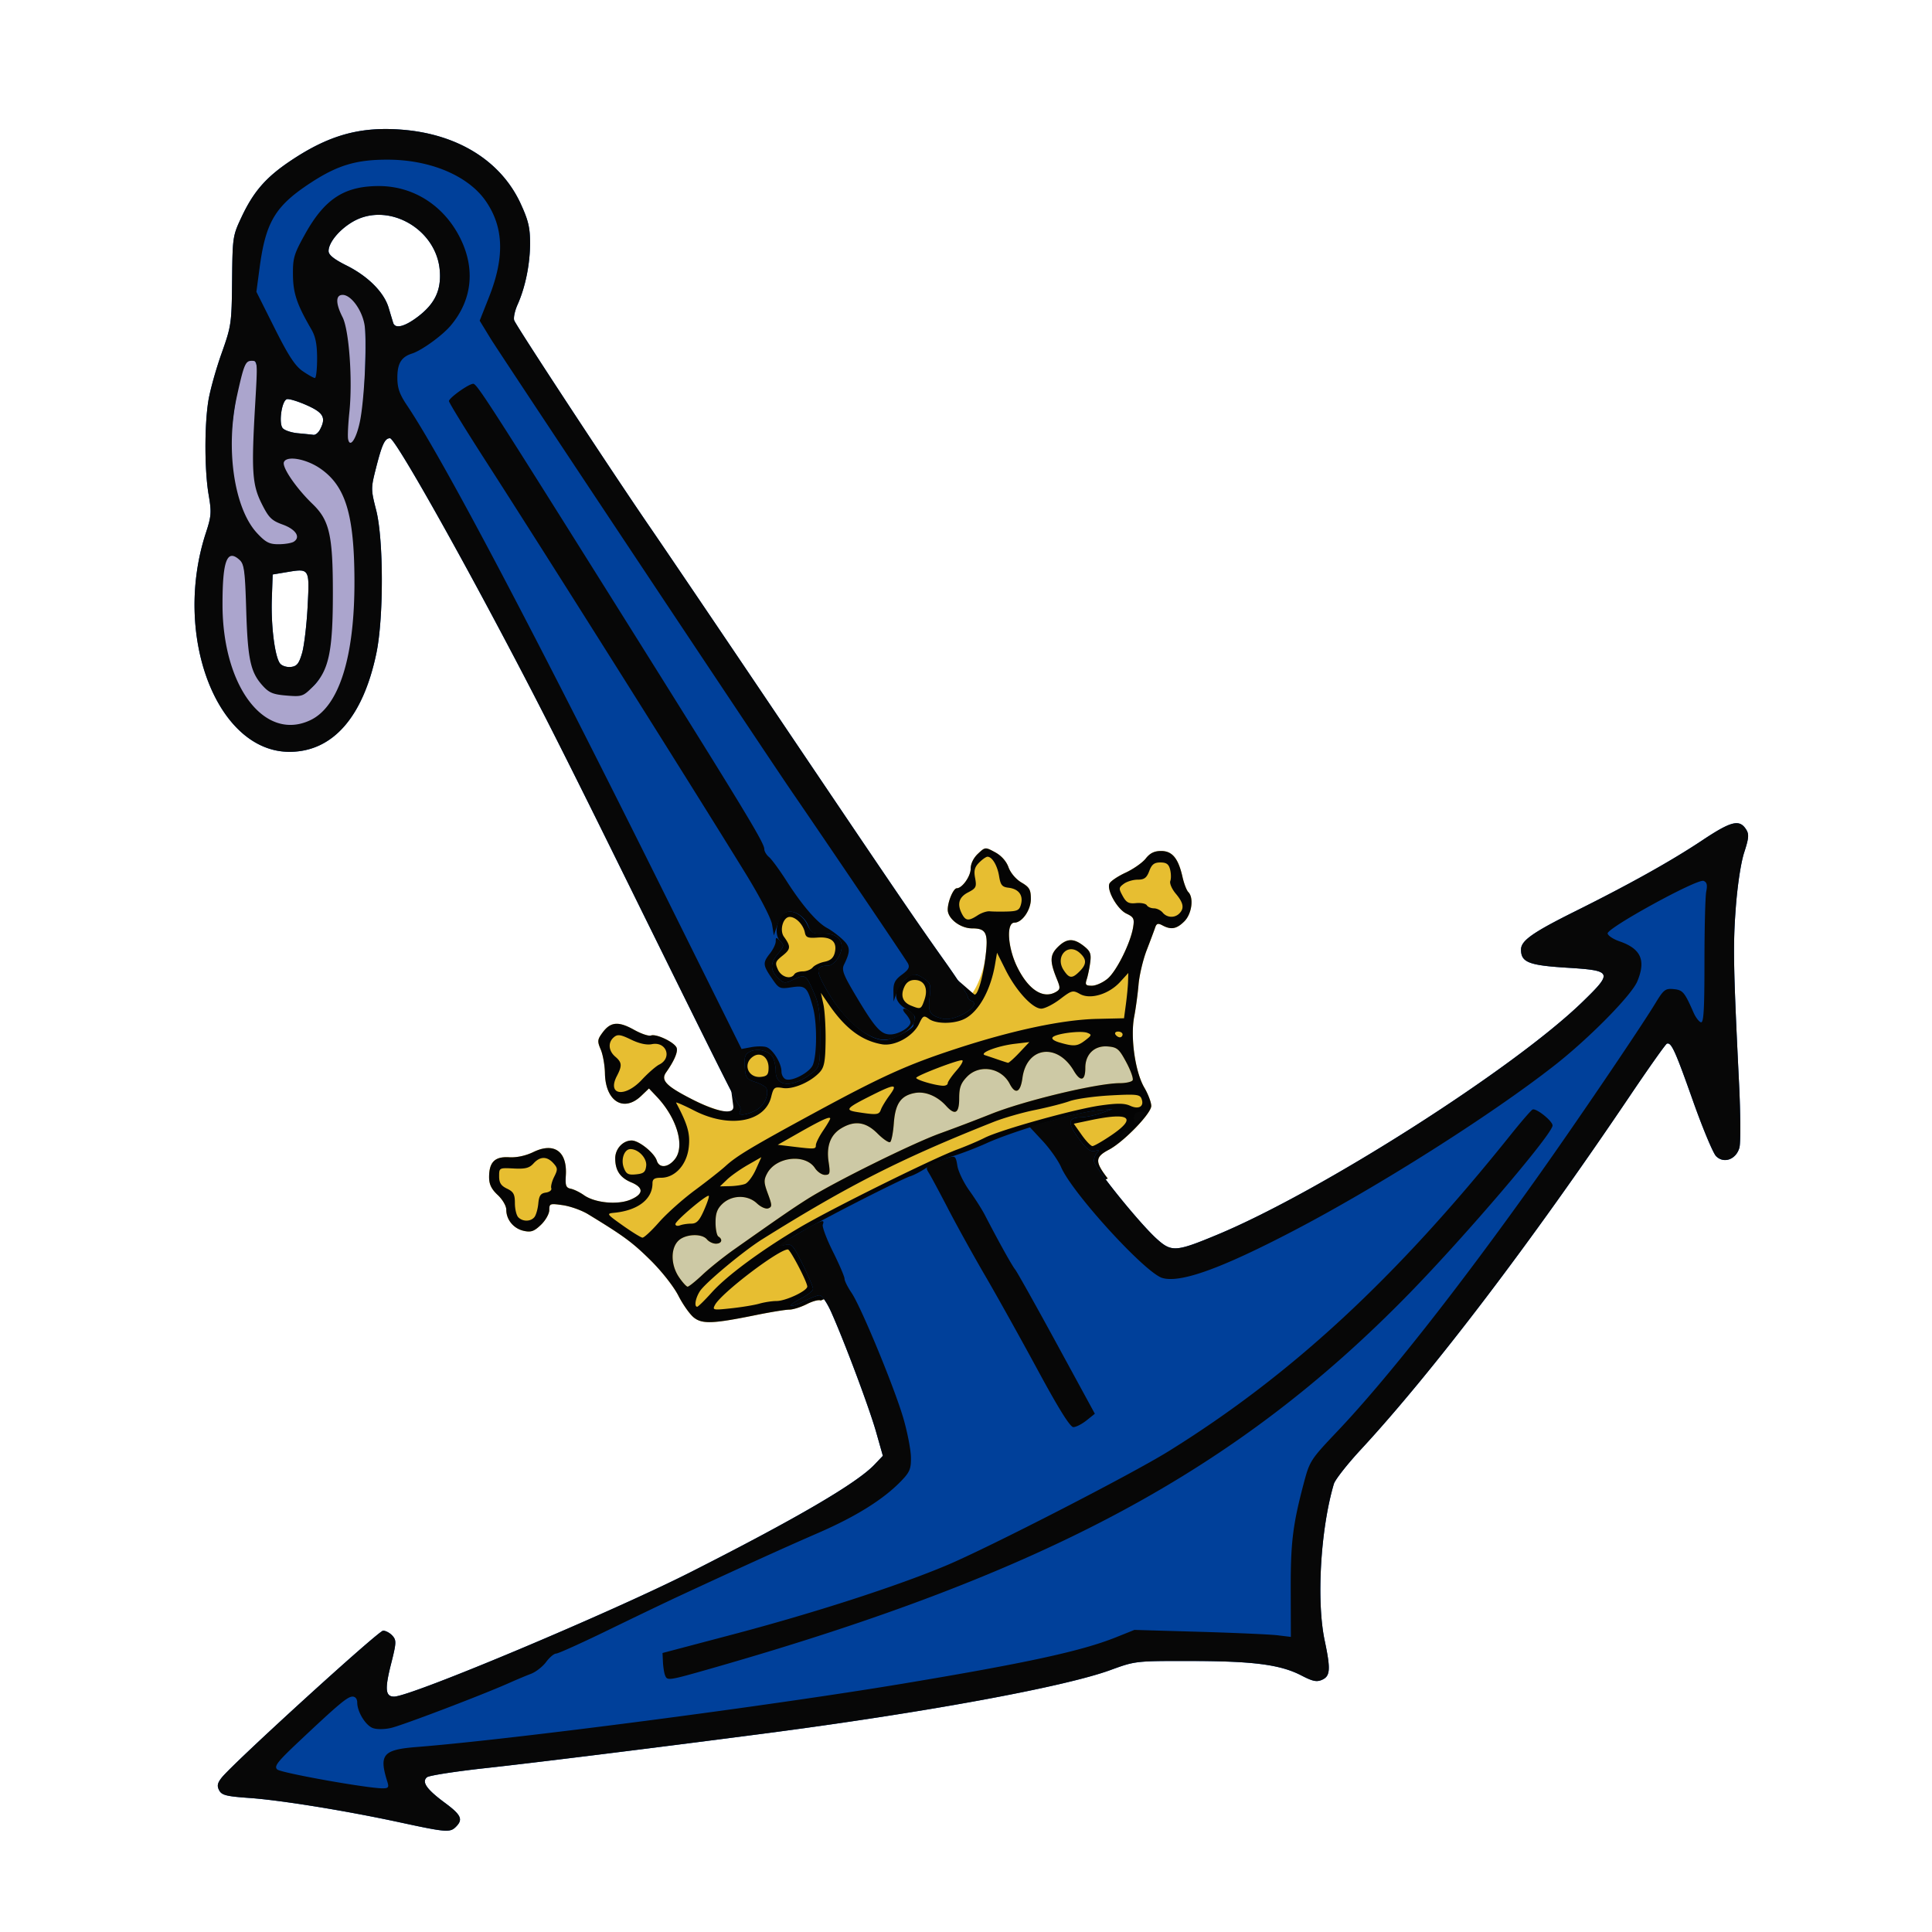 <svg xmlns="http://www.w3.org/2000/svg" viewBox="0 0 567.579 567.579">
  <path fill="#aba5cd" d="m70.958 78.361-.243 19.233-6.412 21.533 1.211 32.539-4.96 22.017 6.532 33.024 20.444 10.765 17.056-15 3.024-53.466 2.299-61.936zm12.095 36.41 13.55 4.72-2.179 10.16-13.548-2.66zm9.498 51-1.369 29.254-6.842 4.106-5.646-2.397.342-30.793z" paint-order="markers stroke fill"/>
  <path fill="#cdc9a5" d="m335.305 320.592-67.574 20.016-62.784 42.768-13.686-17.278 62.613-45.677 75.101-18.305z" paint-order="markers stroke fill"/>
  <path fill="#e7be31" d="M241.11 382.064c-.494-.312-2.328.161-4.076 1.053-1.747.891-4.062 1.62-5.143 1.62-1.082 0-5.55.729-9.928 1.619-12.515 2.544-15.638 2.668-18.114.72-1.167-.917-3.214-3.808-4.55-6.424-1.382-2.708-4.937-7.227-8.254-10.494-5.299-5.218-7.846-7.092-18.308-13.464-1.852-1.129-5.168-2.314-7.368-2.635-3.812-.555-4-.489-4 1.417 0 1.108-1.092 3.045-2.45 4.346-2.015 1.93-2.91 2.245-5.05 1.775-2.972-.653-5.132-3.255-5.132-6.183 0-1.137-1.09-3.019-2.526-4.36-1.851-1.73-2.526-3.128-2.526-5.23 0-4.426 1.678-6.097 5.873-5.85 2.231.132 4.874-.436 7.144-1.535 6.111-2.958 9.977-.168 9.527 6.877-.192 2.993.043 3.624 1.456 3.91.926.187 2.66 1.032 3.85 1.877 3.212 2.278 9.854 2.93 13.657 1.342 3.9-1.63 3.991-3.533.245-5.098-3.275-1.369-4.7-3.507-4.7-7.055 0-2.801 2.254-5.239 4.844-5.239 2.124 0 6.651 3.64 7.379 5.932.726 2.287 3.332 2.058 5.32-.468 3.007-3.824.597-12.065-5.373-18.372l-2.255-2.382-2.267 2.172c-5.164 4.947-10.526 1.613-10.669-6.635-.04-2.335-.594-5.47-1.23-6.965-1.05-2.467-.996-2.936.58-5.053 2.316-3.115 4.63-3.304 9.2-.75 2.092 1.169 4.33 1.924 4.974 1.677 1.527-.586 6.914 1.985 7.532 3.594.45 1.172-.684 3.828-3.094 7.25-1.64 2.33.046 4.046 7.87 8.016 7.296 3.702 14.722 5.12 14.442 2.991-14.752-112.312 64.244-34.125 64.244-34.125 1.69 5.027 6.413-4.074 7.254-10.65.917-7.17.288-8.547-3.898-8.547-3.457 0-7.168-2.846-7.168-5.496 0-2.375 1.657-6.294 2.661-6.294 1.58 0 4.076-3.52 4.076-5.748 0-1.458.826-3.156 2.135-4.386 2.131-2.002 2.141-2.003 5.045-.44 1.83.987 3.29 2.62 3.936 4.408.598 1.656 2.182 3.522 3.797 4.475 2.372 1.399 2.77 2.102 2.77 4.884 0 3.204-2.578 6.912-4.806 6.912-2.47 0-2.017 7.317.807 13.053 3.357 6.817 7.79 9.57 11.567 7.183 1.077-.681 1.093-1.178.114-3.566-2.163-5.277-2.125-7.145.192-9.462 2.629-2.628 4.654-2.72 7.669-.35 1.933 1.521 2.232 2.286 1.893 4.843-.22 1.67-.679 3.889-1.017 4.931-.528 1.629-.315 1.895 1.524 1.895 1.177 0 3.246-.932 4.6-2.07 2.646-2.228 6.755-10.507 7.504-15.122.405-2.499.174-2.972-1.951-3.98-2.647-1.256-5.805-6.766-5.032-8.78.268-.699 2.387-2.15 4.71-3.227 2.321-1.075 5.008-2.956 5.97-4.178 1.26-1.603 2.525-2.222 4.537-2.222 3.263 0 5.04 2.162 6.268 7.626.436 1.938 1.201 3.934 1.7 4.433 1.68 1.68 1.043 6.41-1.157 8.61-2.247 2.247-3.88 2.55-6.422 1.19-1.313-.703-1.743-.577-2.15.63-.278.831-1.395 3.813-2.481 6.627-1.086 2.815-2.166 7.362-2.4 10.106-.233 2.743-.81 6.996-1.28 9.45-1.166 6.078.287 16.258 2.975 20.845 1.12 1.91 2.035 4.334 2.035 5.387 0 2.2-8.108 10.577-12.442 12.854-4.109 2.16-4.163 3.513-.339 8.463zm-34.716-7.588c2.06-1.938 6.2-5.254 9.198-7.368 13.709-9.665 17.236-12.092 21.526-14.812 7.852-4.979 30.944-16.412 39.048-19.334a548.492 548.492 0 0 0 14.975-5.693c9.812-3.935 31.196-9.058 37.812-9.058 1.795 0 3.5-.38 3.786-.845.288-.465-.542-2.833-1.845-5.263-2.122-3.96-2.686-4.445-5.449-4.675-3.88-.323-6.602 2.258-6.602 6.26 0 3.904-1.403 4.254-3.41.852-4.888-8.283-13.815-7.016-15.061 2.138-.583 4.282-2.064 4.977-3.733 1.75-2.487-4.81-8.942-5.87-12.586-2.065-1.8 1.877-2.263 3.172-2.263 6.315 0 4.435-1.211 5.12-3.867 2.184-2.598-2.87-6.153-4.328-9.172-3.761-4.115.772-5.75 3.141-6.17 8.945-.2 2.769-.69 5.236-1.09 5.483-.4.247-2.072-.896-3.716-2.54-3.4-3.4-6.637-3.88-10.556-1.565-3.23 1.908-4.496 5.228-3.79 9.934.51 3.4.397 3.8-1.07 3.8-.9 0-2.225-.894-2.941-1.988-2.824-4.31-11.407-3.368-14.034 1.54-1.04 1.941-1.012 2.694.214 6.002 1.243 3.355 1.257 3.839.122 4.274-.722.277-2.186-.361-3.362-1.466-2.728-2.563-7.31-2.506-10.111.125-1.536 1.443-2.036 2.795-2.036 5.505 0 1.977.38 3.828.842 4.114 1.39.859.952 2.105-.739 2.105-.87 0-2.053-.568-2.63-1.263-1.52-1.834-6.41-1.59-8.42.421-2.298 2.298-2.202 7.135.21 10.679 1.042 1.53 2.183 2.786 2.535 2.789.352.003 2.326-1.58 4.385-3.519z"/>
  <path fill="#040404" d="M241.11 382.064c-.494-.312-2.328.161-4.076 1.053-1.747.891-4.062 1.62-5.143 1.62-1.082 0-5.55.729-9.928 1.619-12.515 2.544-15.638 2.668-18.114.72-1.167-.917-3.214-3.808-4.55-6.424-1.382-2.708-4.937-7.227-8.254-10.494-5.299-5.218-7.846-7.092-18.308-13.464-1.852-1.129-5.168-2.314-7.368-2.635-3.812-.555-4-.489-4 1.417 0 1.108-1.092 3.045-2.45 4.346-2.015 1.93-2.91 2.245-5.05 1.775-2.972-.653-5.132-3.255-5.132-6.183 0-1.137-1.09-3.019-2.526-4.36-1.851-1.73-2.526-3.128-2.526-5.23 0-4.426 1.678-6.097 5.873-5.85 2.231.132 4.874-.436 7.144-1.535 6.111-2.958 9.977-.168 9.527 6.877-.192 2.993.043 3.624 1.456 3.91.926.187 2.66 1.032 3.85 1.877 3.212 2.278 9.854 2.93 13.657 1.342 3.9-1.63 3.991-3.533.245-5.098-3.275-1.369-4.7-3.507-4.7-7.055 0-2.801 2.254-5.239 4.844-5.239 2.124 0 6.651 3.64 7.379 5.932.726 2.287 3.332 2.058 5.32-.468 3.007-3.824.597-12.065-5.373-18.372l-2.255-2.382-2.267 2.172c-5.164 4.947-10.526 1.613-10.669-6.635-.04-2.335-.594-5.47-1.23-6.965-1.05-2.467-.996-2.936.58-5.053 2.316-3.115 4.63-3.304 9.2-.75 2.092 1.169 4.33 1.924 4.974 1.677 1.527-.586 6.914 1.985 7.532 3.594.45 1.172-.684 3.828-3.094 7.25-1.64 2.33.046 4.046 7.87 8.016 7.296 3.702 12.229 4.545 11.876 1.88-14.09-106.485-14.315-106.518 70.745-32.843.89.77 2.478-4.245 3.319-10.82.917-7.17.288-8.548-3.898-8.548-3.457 0-7.168-2.846-7.168-5.496 0-2.375 1.657-6.294 2.661-6.294 1.58 0 4.076-3.52 4.076-5.748 0-1.458.826-3.156 2.135-4.386 2.131-2.002 2.141-2.003 5.045-.44 1.83.987 3.29 2.62 3.936 4.408.598 1.656 2.182 3.522 3.797 4.475 2.372 1.399 2.77 2.102 2.77 4.884 0 3.204-2.578 6.912-4.806 6.912-2.47 0-2.017 7.317.807 13.053 3.357 6.817 7.79 9.57 11.567 7.183 1.077-.681 1.093-1.178.114-3.566-2.163-5.277-2.125-7.145.192-9.462 2.629-2.628 4.654-2.72 7.669-.35 1.933 1.521 2.232 2.286 1.893 4.843-.22 1.67-.679 3.889-1.017 4.931-.528 1.629-.315 1.895 1.524 1.895 1.177 0 3.246-.932 4.6-2.07 2.646-2.228 6.755-10.507 7.504-15.122.405-2.499.174-2.972-1.951-3.98-2.647-1.256-5.805-6.766-5.032-8.78.268-.699 2.387-2.15 4.71-3.227 2.321-1.075 5.008-2.956 5.97-4.178 1.26-1.603 2.525-2.222 4.537-2.222 3.263 0 5.04 2.162 6.268 7.626.436 1.938 1.201 3.934 1.7 4.433 1.68 1.68 1.043 6.41-1.157 8.61-2.247 2.247-3.88 2.55-6.422 1.19-1.313-.703-1.743-.577-2.15.63-.278.831-1.395 3.813-2.481 6.627-1.086 2.815-2.166 7.362-2.4 10.106-.233 2.743-.81 6.996-1.28 9.45-1.166 6.078.287 16.258 2.975 20.845 1.12 1.91 2.035 4.334 2.035 5.387 0 2.2-8.108 10.577-12.442 12.854-4.109 2.16-4.163 3.513-.339 8.463zm-18.016.917c1.477-.423 3.745-.77 5.04-.77 2.696 0 9.024-2.981 9.024-4.251 0-1.329-5.003-10.907-5.696-10.904-2.737.01-19.537 12.794-21.409 16.293-.817 1.527-.591 1.575 4.748 1.003 3.084-.33 6.816-.947 8.293-1.37zm-13.989-3.293c4.4-4.893 14.334-12.247 25.595-18.946 9.105-5.417 39.25-20.355 46.497-23.042 2.685-.996 6.31-2.54 8.058-3.43 4.577-2.335 26.349-8.418 34.015-9.503 4.975-.705 7.064-.683 8.76.09 2.572 1.171 4.186.163 3.326-2.077-.488-1.273-1.553-1.386-9.164-.97-4.737.258-10.128 1.018-11.98 1.689-1.854.67-6.422 1.835-10.153 2.59-3.73.753-9.226 2.339-12.21 3.523-27.066 10.733-42.677 18.655-67.975 34.494-5.439 3.405-16.62 12.72-18.245 15.2-1.308 1.997-1.765 4.59-.81 4.59.277 0 2.206-1.894 4.286-4.208zm-2.71-5.212c2.06-1.938 6.198-5.254 9.197-7.368 13.709-9.665 17.236-12.092 21.526-14.812 7.852-4.979 30.944-16.412 39.048-19.334a548.492 548.492 0 0 0 14.975-5.693c9.812-3.935 31.196-9.058 37.812-9.058 1.795 0 3.5-.38 3.786-.845.288-.465-.542-2.833-1.845-5.263-2.122-3.96-2.686-4.445-5.449-4.675-3.88-.323-6.602 2.258-6.602 6.26 0 3.904-1.403 4.254-3.41.852-4.888-8.283-13.815-7.016-15.061 2.138-.583 4.282-2.064 4.977-3.733 1.75-2.487-4.81-8.942-5.87-12.586-2.065-1.8 1.877-2.263 3.172-2.263 6.315 0 4.435-1.211 5.12-3.867 2.184-2.598-2.87-6.153-4.328-9.172-3.761-4.115.772-5.75 3.141-6.17 8.945-.2 2.769-.69 5.236-1.09 5.483-.4.247-2.072-.896-3.716-2.54-3.4-3.4-6.637-3.88-10.556-1.565-3.23 1.908-4.496 5.228-3.79 9.934.51 3.4.397 3.8-1.07 3.8-.9 0-2.225-.894-2.941-1.988-2.824-4.31-11.407-3.368-14.034 1.54-1.04 1.941-1.012 2.694.214 6.002 1.243 3.355 1.257 3.839.122 4.274-.722.277-2.186-.361-3.362-1.466-2.728-2.563-7.31-2.506-10.111.125-1.536 1.443-2.036 2.795-2.036 5.505 0 1.977.38 3.828.842 4.114 1.39.859.952 2.105-.739 2.105-.87 0-2.053-.568-2.63-1.263-1.52-1.834-6.41-1.59-8.42.421-2.298 2.298-2.202 7.135.21 10.679 1.042 1.53 2.183 2.786 2.535 2.789.352.003 2.326-1.58 4.385-3.519zm-12.783-15.41c2.218-2.53 6.955-6.76 10.527-9.4 3.571-2.64 7.63-5.837 9.02-7.106 3.268-2.983 7.725-5.656 25.722-15.43 20.25-10.997 27.62-14.333 42.16-19.082 16.527-5.397 31.13-8.49 41.17-8.72l8-.183.558-4.151c.307-2.283.59-5.278.632-6.655l.073-2.503-2.418 2.648c-3.29 3.6-8.756 5.241-11.782 3.535-2.102-1.185-2.415-1.104-5.864 1.523-2.004 1.526-4.485 2.775-5.514 2.775-2.566 0-7.401-5.254-10.462-11.369l-2.529-5.053-.572 3.369c-1.294 7.62-4.769 13.885-8.883 16.013-3.066 1.585-8.426 1.61-10.552.05-1.497-1.1-1.74-.978-2.897 1.449-1.765 3.7-7.15 6.669-10.909 6.013-5.967-1.042-10.772-4.65-15.624-11.736l-2.307-3.368.735 3.368c.405 1.853.695 6.69.645 10.75-.074 5.972-.396 7.717-1.684 9.142-2.633 2.91-7.878 5.176-10.864 4.691-2.501-.406-2.73-.232-3.44 2.621-1.852 7.421-12.315 9.281-22.596 4.016-3.099-1.587-5.498-2.629-5.331-2.316 3.42 6.428 4.178 9.11 3.712 13.13-.594 5.137-4.043 8.914-8.14 8.914-1.932 0-2.513.38-2.513 1.644 0 4.666-4.3 7.969-11.253 8.647-2.332.227-2.249.35 2.526 3.735 2.716 1.924 5.316 3.53 5.78 3.568.463.038 2.656-2 4.874-4.53zm9.47.408c1.568 0 2.371-.844 3.732-3.92.953-2.155 1.59-4.062 1.414-4.238-.522-.522-9.806 7.331-9.806 8.295 0 .487.6.656 1.332.375.732-.282 2.23-.512 3.329-.512zm-46.095-1.898c.482-.58 1.002-2.38 1.155-4 .222-2.331.684-3 2.223-3.22 1.069-.15 1.784-.719 1.59-1.262-.196-.544.19-2.065.854-3.38 1.08-2.139 1.054-2.563-.246-4-1.875-2.072-3.91-2.041-5.836.088-1.22 1.348-2.413 1.65-5.815 1.473-4.24-.22-4.28-.198-4.28 2.293 0 1.913.554 2.78 2.316 3.625 1.917.919 2.316 1.654 2.316 4.264 0 1.735.454 3.609 1.01 4.165 1.313 1.313 3.603 1.29 4.713-.046zm61.91-9.77c.84-.331 2.258-2.233 3.15-4.227l1.623-3.625-3.992 2.284c-2.196 1.256-4.932 3.185-6.08 4.287l-2.085 2.002 2.928-.06c1.61-.032 3.616-.33 4.456-.66zm-29.059-5.303c.26-2.242-2.26-4.923-4.627-4.923-1.803 0-2.879 3.023-1.948 5.472.706 1.858 1.282 2.171 3.58 1.95 2.253-.218 2.782-.66 2.995-2.499zm49.847-6.069c0-.63.947-2.542 2.105-4.248 1.158-1.706 2.105-3.315 2.105-3.576 0-.758-2.51.383-9.176 4.169l-6.229 3.538 4.124.499c6.799.823 7.07.808 7.07-.382zm86.737-2.88c7.75-5.242 5.48-6.895-6.116-4.452l-4.852 1.022 2.326 3.289c1.28 1.809 2.705 3.285 3.168 3.28.463-.003 2.926-1.416 5.474-3.139zm-67.639-7.553c.286-.81 1.43-2.706 2.543-4.21 2.522-3.412 1.593-3.433-5.034-.113-7.802 3.909-8.253 4.435-4.325 5.045 5.601.87 6.28.798 6.816-.722zm-70.197-8.819c1.824-1.955 4.116-3.954 5.095-4.442 3.876-1.932 2.093-6.841-2.174-5.988-1.536.307-3.697-.165-6.104-1.334-3.095-1.504-3.947-1.626-5.037-.721-1.806 1.498-1.644 3.984.371 5.71 2 1.712 2.08 2.64.488 5.708-2.938 5.663 2.36 6.431 7.361 1.067zm89.836 1.059c0-.447 1.176-2.153 2.613-3.79 1.438-1.637 2.139-2.977 1.558-2.977-1.609 0-13.415 4.555-13.425 5.18-.01.584 5.317 2.167 7.78 2.312.81.048 1.474-.278 1.474-.725zm-52.632-4.57c0-3.004-2.26-4.726-4.421-3.365-3.304 2.08-1.663 6.507 2.244 6.053 1.781-.207 2.177-.696 2.177-2.688zm73.7-4.443 2.914-3.089-4.284.508c-5.066.6-10.65 2.736-8.751 3.348.695.224 2.4.798 3.79 1.275 1.389.477 2.727.908 2.972.957.246.05 1.757-1.3 3.36-2.999zm19.347-3.615c1.906-1.464 1.96-1.667.585-2.194-1.85-.71-9.056.195-10.134 1.273-.479.479.321 1.097 2.072 1.6 4.168 1.199 5.15 1.11 7.477-.679zm10.953-1.718c0-.463-.59-.842-1.313-.842-.722 0-1.078.38-.792.842.286.464.877.843 1.313.843.435 0 .792-.38.792-.843zm-58.202-10.188c1.172-3.362-.05-5.812-2.898-5.812-1.402 0-2.403.679-3.029 2.052-1.171 2.571-.467 4.502 2.005 5.494 2.837 1.14 2.935 1.096 3.922-1.734zm-38.219-7.496c.286-.463 1.4-.842 2.473-.842 1.074 0 2.386-.523 2.916-1.161.53-.64 2.083-1.386 3.45-1.66 1.75-.35 2.643-1.129 3.022-2.638.804-3.204-.96-4.777-5.025-4.477-2.853.21-3.468-.025-3.739-1.432-.453-2.358-2.65-4.632-4.475-4.632-1.921 0-3.06 3.919-1.688 5.815 2.07 2.861 2.019 3.634-.363 5.533-2.18 1.738-2.313 2.13-1.403 4.129 1.01 2.214 3.817 3.008 4.832 1.365zm83.79-.842c2.113-2.113 2.129-3.547.06-5.419-3.452-3.123-7.366 1.036-4.743 5.04 1.64 2.503 2.49 2.572 4.682.38zm-29.92-16.483c1.112-.729 2.71-1.253 3.55-1.166.84.087 3.13.115 5.09.062 3.065-.084 3.636-.392 4.093-2.213.659-2.623-.749-4.438-3.708-4.781-1.868-.217-2.329-.783-2.746-3.375-.506-3.14-2.047-5.728-3.411-5.728-.406 0-1.511.772-2.455 1.716-1.336 1.336-1.598 2.35-1.182 4.568.483 2.57.279 2.984-2.073 4.2-2.743 1.418-3.303 3.486-1.736 6.413 1.057 1.975 1.938 2.034 4.578.304zm59.224-.527c1.52-1.521 1.231-3.116-1.06-5.838-1.138-1.354-1.855-3.02-1.593-3.703.262-.683.239-2.189-.051-3.345-.404-1.608-1.076-2.104-2.854-2.104-1.81 0-2.537.56-3.28 2.526-.756 2.006-1.455 2.527-3.391 2.527-1.341 0-3.174.547-4.073 1.215-1.52 1.13-1.543 1.384-.338 3.58 1.059 1.93 1.777 2.314 3.916 2.097 1.441-.145 2.87.139 3.174.632.305.493 1.244.897 2.086.897.842 0 2.003.568 2.58 1.263 1.262 1.521 3.5 1.637 4.884.253z"/>
  <path fill="#00409a" d="M113.52 37.904c-10.149-.04-18.358 2.753-28.244 9.395-7.135 4.793-10.772 8.96-14.262 16.353-2.648 5.61-2.7 5.958-2.83 18.77-.128 12.647-.224 13.315-3.119 21.474-1.643 4.632-3.38 10.884-3.861 13.895-1.164 7.283-1.12 20.509.091 27.57.882 5.14.8 6.247-.81 11.172-9.883 30.216 3.3 64.522 24.726 64.34 12.58-.107 21.455-10.246 25.36-28.977 2.167-10.394 2.131-33.458-.065-42.037-1.55-6.058-1.552-6.428-.086-12.21 1.813-7.148 2.635-8.91 4.155-8.91 1.251 0 15.506 24.847 31.4 54.735 11.976 22.52 18.782 35.944 38.428 75.79 26.276 53.293 31.82 64.388 32.683 65.43.468.562.604 1.418.305 1.902-.8 1.293 1.798 1.068 4.639-.4 2.362-1.222 3.877-4.265 3.174-6.376-.182-.545-1.64-1.414-3.24-1.931-2.636-.852-2.935-1.273-3.167-4.465-.206-2.84.076-3.703 1.455-4.442 2.19-1.172 5.764-.286 6.823 1.692.45.842.82 2.705.82 4.14 0 4.622 5.162 4.795 10.725.36 2.208-1.761 2.278-2.078 2.302-10.567.02-6.845-.33-9.573-1.607-12.521-2.532-5.843-2.72-5.981-5.994-4.42-2.668 1.272-2.972 1.265-4.48-.1-2.587-2.34-2.702-4.508-.383-7.263 1.963-2.334 2.008-2.59.69-3.907-1.619-1.62-1.16-5.795.858-7.814 1.849-1.849 5.608-.233 7.153 3.074 1.106 2.37 1.65 2.693 4.38 2.6 3.622-.124 5.725 1.298 5.725 3.87 0 2.424-2.276 5.555-4.049 5.571-1.786.016-2.704.332-2.787 1.334-.041.501.128 1.174.5 2.068.373.894.95 2.008 1.729 3.393 4.918 8.745 12.19 15.088 17.3 15.088 1.964 0 8.36-3.288 8.36-4.297 0-.34.211-1.168.469-1.84.3-.785-.602-1.85-2.528-2.986-3.646-2.152-3.983-5.122-.927-8.178 2.43-2.43 3.595-2.558 6.27-.685 1.743 1.22 1.918 1.854 1.497 5.41-.519 4.382.053 5.33 3.783 6.265 3.83.961 11.929-4.122 8.428-5.289-.546-.182-.992-.719-.992-1.195 0-.476-3.126-5.265-6.947-10.64-8.59-12.087-15.174-21.757-50.256-73.829-15.29-22.694-31.573-46.757-36.186-53.472-11.097-16.157-39.228-59.01-39.857-60.713-.273-.739.167-2.824.978-4.635 2.288-5.11 3.672-11.923 3.672-18.063 0-4.556-.518-6.725-2.771-11.615-5.783-12.546-18.517-20.463-34.95-21.726a61.625 61.625 0 0 0-4.48-.188zm-1.734 25.219c8.4.28 16.637 7.065 17.402 16.285.48 5.795-1.392 9.787-6.377 13.594-3.9 2.978-6.718 3.69-7.299 1.842-.182-.58-.783-2.57-1.336-4.422-1.36-4.562-6.042-9.26-12.386-12.43-3.692-1.845-5.262-3.11-5.262-4.234 0-2.489 3.118-6.277 7.076-8.596 2.565-1.503 5.382-2.133 8.182-2.04zm-10.873 22.983c.68-.032 2.191.25 3.81 2.01 2.409 2.62 2.521 5.1 2.587 8.441.2 10.117-.231 20.671-1.219 26.35-1.91 10.983-6.447 11.81-4.131-8.962.561-5.036-.522-16.428-2.362-20.668-1.47-3.388-1.935-5.703-1.214-6.415.18-.178 2.302-.745 2.529-.756zm-27.195 18.946c.97 0 2.206 2.366 2.108 5.957-.791 29.172.19 33.022 1.625 36.064 1.819 3.853 4.857 6.829 7.555 6.829 2.676 0 3.81 4.578 1.74 6.091-4.263 3.118-14.377-2.532-16.061-9.18-.394-1.556-1.392-4.363-2.166-6.447-2.936-7.912 1.454-39.314 5.199-39.314zm10.517 12.23c.558-.214 3.172.566 5.81 1.732 5.02 2.22 5.824 3.706 3.926 7.252-.48.896-1.332 1.562-1.894 1.48-.563-.08-2.605-.288-4.537-.464-1.933-.175-3.958-.856-4.5-1.51-1.205-1.45-.294-7.919 1.195-8.49zm3.027 17.053c3.45.285 9.706 3.86 12.36 7.797 3.87 5.744 5.288 12.002 5.271 27.91-.016 15.37-1.746 24.24-5.117 32.103-2.18 5.088-6.918 9.79-10.517 10.79-4.158 1.154-6.126 1.17-10.086-.63-9.19-4.175-15.287-21.63-14.247-38.614.635-10.379 2.298-12.01 5.313-9.803 1.22.893 1.999 3.522 2.253 14.24.456 19.183 2.357 24.035 10.447 25.325 11.323 1.806 14.547-5.962 14.442-29.786-.073-16.637-1.124-19.276-8.894-27.8-6.736-7.389-7.165-12.023-1.225-11.532zm.858 33.267c2.812.048 2.694 2.155 2.25 10.631-.285 5.43-1.022 11.578-1.635 13.662-.905 3.073-1.52 3.836-3.26 4.041-1.18.14-2.606-.303-3.17-.982-1.544-1.86-2.726-11.065-2.447-19.068l.248-7.116 4.127-.69c1.686-.28 2.95-.494 3.887-.478zm422.168 74.239c-1.936-.079-4.88 1.489-10.225 5.047-9.044 6.02-21.268 12.845-37.22 20.787-12.631 6.287-16 8.666-16 11.29 0 3.738 2.26 4.628 13.507 5.329 13.356.832 13.562 1.289 4.549 10.043-20.21 19.627-76.848 55.73-107.32 68.408-12.122 5.043-13.397 5.131-17.73 1.226-5.127-4.618-18.48-21.173-18.48-22.91 0-.803.434-1.896.964-2.425.723-.724.545-.853-.713-.524-1.273.333-2.397-.533-4.66-3.59-3.406-4.597-3.28-6.179.5-6.271 1.455-.036 4.162-.596 6.015-1.246l3.367-1.184-4.63.408c-5.787.51-24.624 6.096-32.286 9.575-3.167 1.437-7.785 3.203-10.263 3.923-2.479.72-5.817 2.199-7.418 3.286-1.602 1.086-3.805 2.243-4.895 2.568-1.09.325-8.423 3.895-16.297 7.935-15.887 8.152-24.117 13.057-20.525 12.23 2.055-.472 2.423-.073 5.262 5.67 1.678 3.399 3.052 6.64 3.052 7.206 0 .565-1.551 1.819-3.449 2.787-1.897.968-3.26 1.95-3.03 2.182.117.115.606.024 1.302-.215.695-.24 1.597-.628 2.537-1.108 1.879-.958 3.947-1.742 4.597-1.742.65 0 2.16 2.179 3.354 4.842 3.919 8.738 11.239 28.284 13.246 35.37l1.969 6.946-2.473 2.6c-5.192 5.457-22.742 15.72-53.842 31.488-23.676 12.004-82.364 36.649-87.275 36.649-2.564 0-2.77-2.171-.904-9.545 1.59-6.285 1.625-7.003.408-8.35-.733-.81-1.962-1.474-2.733-1.474-1.342 0-44.256 39.095-47.476 43.252-1.212 1.563-1.361 2.382-.67 3.673.751 1.404 2.118 1.75 8.79 2.22 9.34.656 28.5 3.764 44.386 7.198 13.488 2.917 14.636 3.006 16.361 1.282 2.174-2.175 1.558-3.502-3.283-7.079-5.326-3.934-6.85-6.126-5.211-7.486.601-.499 8.267-1.696 17.035-2.658 14.668-1.61 48.455-5.8 81.625-10.121 47.21-6.15 88.368-13.693 102.143-18.719 7.312-2.668 7.373-2.675 23.751-2.648 18.303.029 26.172 1.067 32.34 4.26 3.363 1.74 4.498 1.968 6.106 1.236 2.37-1.08 2.498-3.099.726-11.463-2.469-11.657-1.236-32.766 2.688-46.049.367-1.243 3.933-5.79 7.926-10.105 21.092-22.795 49.854-60.6 79.006-103.846 5.62-8.337 10.525-15.265 10.902-15.397 1.305-.455 2.425 1.996 7.613 16.66 2.868 8.106 5.941 15.478 6.83 16.381 2.268 2.305 5.9.988 6.865-2.486.387-1.39.339-9.916-.107-18.947-1.678-33.99-1.798-40.292-.973-51.367.505-6.767 1.512-13.415 2.489-16.422 1.364-4.2 1.461-5.337.572-6.737-.735-1.157-1.534-1.796-2.695-1.843z"/>
  <path fill="#070707" d="M117.579 535.396c-15.885-3.435-35.045-6.542-44.384-7.199-6.673-.47-8.041-.814-8.792-2.218-.691-1.291-.542-2.111.67-3.675 3.22-4.157 46.134-43.25 47.476-43.25.77 0 2 .663 2.733 1.473 1.217 1.347 1.182 2.066-.408 8.35-1.866 7.374-1.66 9.545.904 9.545 4.91 0 63.6-24.644 87.275-36.648 31.1-15.768 48.65-26.032 53.842-31.49l2.473-2.598-1.969-6.948c-2.007-7.085-9.327-26.63-13.246-35.369-1.195-2.663-2.704-4.842-3.354-4.842-.65 0-2.719.784-4.598 1.743-1.879.959-3.606 1.554-3.837 1.322-.232-.232 1.131-1.213 3.029-2.181 1.897-.968 3.45-2.223 3.45-2.788 0-.566-1.374-3.808-3.053-7.206-2.854-5.776-3.196-6.142-5.261-5.623-2.917.732-2.436.335 4.515-3.727 6.334-3.702 7.351-4.053 6.681-2.306-.238.62 1.1 4.201 2.974 7.956 1.874 3.755 3.407 7.328 3.407 7.94 0 .61.925 2.472 2.055 4.135 2.825 4.158 12.72 28.137 15.275 37.022 1.153 4.006 2.131 9.064 2.175 11.241.068 3.404-.32 4.374-2.766 6.929-5.204 5.434-13.255 10.483-24.53 15.385-10.096 4.389-21.657 9.635-40.591 18.42-3.684 1.708-13.12 6.233-20.97 10.054-7.85 3.82-14.772 6.947-15.382 6.947-.61 0-1.933 1.113-2.94 2.474-1.005 1.36-3.006 2.921-4.446 3.468-1.44.547-4.322 1.756-6.406 2.686-7.78 3.474-31.432 12.478-34.716 13.216-1.982.445-4.222.455-5.358.023-2.141-.814-4.558-4.796-4.558-7.51 0-1.033-.55-1.725-1.372-1.725-1.47 0-4.067 2.174-15.81 13.243-6.322 5.958-7.314 7.24-6.317 8.164 1.092 1.012 26.433 5.548 30.966 5.542 1.682-.002 1.9-.297 1.395-1.897-2.536-8.032-1.332-9.46 8.64-10.246 28-2.21 103.388-12.037 142.919-18.63 36.325-6.059 52.363-9.548 62.45-13.586l5.457-2.185 19.1.557c10.504.307 20.842.77 22.974 1.03l3.876.473-.038-13.759c-.04-13.949.605-19.211 3.843-31.417 1.731-6.527 2-6.943 9.848-15.212 14.285-15.052 35.028-41.35 57.762-73.232 11.41-15.999 31.066-44.942 35.64-52.476 2.469-4.067 2.958-4.449 5.402-4.21 2.704.264 3.19.84 5.867 6.937.595 1.355 1.556 2.618 2.135 2.807.82.267 1.052-3.65 1.052-17.728 0-9.938.236-19.248.524-20.689.388-1.939.183-2.749-.79-3.123-1.845-.707-28.5 13.914-28.185 15.46.133.65 1.687 1.677 3.455 2.283 6.344 2.176 7.86 5.57 5.261 11.789-1.707 4.085-14.168 16.73-24.32 24.681-18.588 14.556-51.578 35.47-76.464 48.473-21.435 11.2-33.382 15.511-38.735 13.976-4.974-1.427-26.455-24.928-29.74-32.537-.834-1.932-3.273-5.4-5.419-7.709l-3.902-4.197 8-2.249c4.4-1.237 9.894-2.403 12.21-2.591l4.21-.343-3.368 1.183c-1.852.65-4.56 1.212-6.015 1.248-3.78.092-3.905 1.674-.5 6.272 2.264 3.056 3.387 3.921 4.66 3.588 1.259-.329 1.437-.198.713.525-.53.53-.963 1.621-.963 2.425 0 1.737 13.354 18.292 18.48 22.91 4.334 3.905 5.609 3.817 17.73-1.226 30.473-12.678 87.111-48.78 107.32-68.407 9.014-8.754 8.807-9.211-4.549-10.043-11.247-.701-13.507-1.593-13.507-5.33 0-2.625 3.37-5.002 16-11.29 15.952-7.941 28.176-14.768 37.22-20.788 8.552-5.693 10.96-6.29 12.92-3.203.89 1.4.793 2.537-.572 6.737-.977 3.007-1.984 9.655-2.488 16.42-.825 11.076-.706 17.38.972 51.37.446 9.03.494 17.557.108 18.947-.965 3.474-4.598 4.789-6.866 2.484-.889-.903-3.962-8.274-6.83-16.38-5.187-14.663-6.307-17.114-7.612-16.659-.377.132-5.283 7.06-10.903 15.397-29.152 43.246-57.914 81.05-79.005 103.845-3.993 4.316-7.56 8.863-7.928 10.106-3.924 13.282-5.155 34.391-2.686 46.048 1.772 8.365 1.644 10.383-.727 11.463-1.608.733-2.743.503-6.105-1.237-6.168-3.193-14.038-4.23-32.34-4.259-16.379-.026-16.44-.02-23.752 2.65-13.775 5.025-54.933 12.568-102.143 18.718-33.17 4.32-66.958 8.51-81.626 10.12-8.768.962-16.433 2.158-17.035 2.657-1.639 1.36-.113 3.552 5.213 7.487 4.84 3.576 5.457 4.904 3.282 7.078-1.724 1.725-2.872 1.635-16.36-1.281zm77.784-43.276c-.264-.688-.536-2.432-.605-3.877l-.126-2.628 20.632-5.445c23.89-6.306 48.271-14.188 62.82-20.308 12.503-5.26 54.262-26.719 65.18-33.494 36.068-22.383 66.669-50.687 100.549-92.999 3.152-3.937 6.052-7.278 6.444-7.424 1.11-.416 5.849 3.392 5.849 4.701 0 2.464-25.339 32.168-42.1 49.354-50.603 51.884-106.49 81.954-204.36 109.955-13.48 3.856-13.625 3.878-14.283 2.165zm109.447-89.726c-5.019-9.278-11.935-21.688-15.37-27.579-3.435-5.89-8.308-14.688-10.83-19.551-2.521-4.863-5.087-9.645-5.701-10.626-1.01-1.613-.902-1.884 1.145-2.837 1.244-.578 3.262-1.348 4.484-1.709 2.067-.61 2.257-.442 2.722 2.416.275 1.69 1.863 4.966 3.528 7.282s3.711 5.537 4.548 7.158c3.91 7.574 7.954 14.853 8.89 16 .568.695 6.069 10.515 12.225 21.822l11.193 20.56-2.453 1.962c-1.35 1.08-3.084 1.965-3.855 1.968-.959.003-4.286-5.328-10.526-16.866zm24.997-69.466c.586-.706 1.239-1.11 1.45-.898.585.584-.602 2.181-1.62 2.181-.558 0-.494-.483.17-1.283zm3.351-4.611c0-1.164.562-1.685 1.815-1.685 1.762 0 1.77.05.29 1.685-.838.926-1.654 1.684-1.814 1.684-.16 0-.29-.758-.29-1.684zm-115.766-1.722c.299-.483.16-1.339-.306-1.902-.864-1.04-6.406-12.135-32.682-65.43-19.646-39.844-26.452-53.268-38.428-75.789-15.895-29.888-30.149-54.736-31.4-54.736-1.52 0-2.343 1.763-4.156 8.91-1.467 5.783-1.464 6.153.087 12.21 2.196 8.58 2.23 31.643.064 42.037-3.905 18.73-12.779 28.871-25.36 28.978-21.425.182-34.61-34.124-24.726-64.34 1.611-4.924 1.691-6.032.81-11.173-1.211-7.06-1.255-20.287-.092-27.57.481-3.01 2.219-9.263 3.862-13.895 2.895-8.159 2.992-8.826 3.12-21.473.129-12.812.181-13.158 2.83-18.769 3.49-7.392 7.125-11.562 14.26-16.355 11.3-7.59 20.408-10.153 32.725-9.206 16.432 1.263 29.168 9.18 34.95 21.726 2.254 4.89 2.772 7.059 2.772 11.616 0 6.14-1.385 12.951-3.673 18.061-.811 1.811-1.251 3.898-.979 4.636.629 1.704 28.761 44.555 39.858 60.712 4.613 6.716 20.897 30.779 36.187 53.474 35.082 52.07 41.664 61.74 50.254 73.827 3.821 5.376 6.947 10.164 6.947 10.64 0 .476.447 1.015.994 1.197 3.5 1.167-4.6 6.25-8.429 5.289-3.736-.938-4.302-1.881-3.78-6.296.444-3.74.301-4.176-1.828-5.57-2.079-1.363-2.53-1.39-4.527-.272-1.22.683-2.671 2.555-3.224 4.16l-1.005 2.92-.048-3c-.038-2.389.47-3.382 2.49-4.876 1.996-1.475 2.37-2.192 1.748-3.354-.611-1.142-23.6-35.134-34.18-50.54-7.01-10.206-85.867-128.829-88.394-132.967l-3.213-5.262 2.744-6.945c4.628-11.712 4.337-20.507-.933-28.166-5.095-7.406-16.182-12.13-28.62-12.194-9.333-.049-14.872 1.592-22.765 6.745C80.87 60.492 78.063 65.152 76.26 78.696l-.936 7.031 5.339 10.653c4.058 8.1 6.04 11.135 8.27 12.663 1.613 1.106 3.223 2.01 3.579 2.01.355 0 .646-2.563.646-5.697 0-4.19-.45-6.473-1.703-8.632-4.243-7.306-5.335-10.545-5.39-15.986-.05-4.93.303-6.12 3.552-11.953 5.762-10.35 11.522-14.108 21.647-14.126 10.235-.018 19.254 5.784 24.01 15.445 4.426 8.99 3.395 18.134-2.881 25.56-2.485 2.94-8.533 7.307-11.361 8.205-3.127.992-4.295 2.908-4.295 7.045 0 3.085.619 4.872 2.822 8.15 10.804 16.079 38.27 68.232 76.847 145.916l21.447 43.19 2.843-.533c1.563-.293 3.551-.308 4.418-.033 1.908.606 4.466 4.72 4.466 7.185 0 .985.571 2.01 1.27 2.278 1.908.733 7.136-2.076 7.976-4.285 1.226-3.225 1.222-12.41-.007-16.886-1.65-6.011-2.15-6.472-6.335-5.845-3.429.514-3.662.406-5.765-2.69-2.634-3.876-2.679-4.514-.507-7.274.926-1.178 1.684-2.772 1.684-3.542 0-1.278.117-1.284 1.331-.07s1.146 1.552-.77 3.827c-2.318 2.756-2.203 4.924.383 7.265 1.508 1.365 1.814 1.372 4.482.1 3.274-1.562 3.46-1.424 5.993 4.419 1.278 2.948 1.628 5.675 1.608 12.521-.025 8.488-.094 8.807-2.302 10.567-5.563 4.436-10.725 4.262-10.725-.36 0-1.434-.37-3.298-.82-4.14-1.059-1.978-4.632-2.864-6.822-1.692-1.38.738-1.663 1.602-1.457 4.441.232 3.192.531 3.614 3.167 4.466 1.6.517 3.058 1.386 3.24 1.93.703 2.112-.811 5.155-3.173 6.377-2.841 1.469-5.438 1.693-4.639.4zM91.184 211.566c8.427-3.998 13.022-18.572 12.946-41.06-.065-19.362-2.613-27.717-10.015-32.847-4.142-2.87-9.94-3.893-10.71-1.889-.583 1.521 3.637 7.684 8.404 12.272 4.984 4.797 5.981 9.162 5.981 26.17 0 17.326-1.192 22.834-5.98 27.622-2.758 2.757-3.131 2.88-7.654 2.504-3.995-.331-5.127-.81-7.087-3.005-3.49-3.906-4.3-7.706-4.739-22.228-.347-11.499-.601-13.395-1.964-14.628-3.663-3.315-4.997.177-4.997 13.073 0 24.131 12.35 40.406 25.815 34.016zm-2.448-19.67c.613-2.085 1.348-8.233 1.633-13.662.593-11.302.607-11.278-6.135-10.152l-4.128.69-.248 7.115c-.278 8.003.903 17.208 2.447 19.069.564.68 1.99 1.121 3.17.982 1.74-.205 2.356-.97 3.26-4.043zm-2.442-32.746c2.109-1.336.63-3.635-3.24-5.039-3.28-1.189-4.11-2.013-6.172-6.134-2.8-5.597-3.062-9.585-1.922-29.134.743-12.725.733-12.842-1.02-12.842-1.839 0-2.282 1.059-4.335 10.352-3.421 15.492-.827 33.065 5.95 40.307 2.518 2.691 3.58 3.233 6.315 3.223 1.809-.007 3.8-.337 4.424-.733zm19.434-35.262c1.31-6.282 2.146-23.236 1.391-28.265-.66-4.407-3.952-8.99-6.456-8.99-2.09 0-2.1 2.47-.024 6.56 1.93 3.806 2.981 18.543 1.993 27.966-.365 3.473-.53 6.999-.366 7.834.537 2.75 2.393.013 3.462-5.105zm-11.757 2.379c1.898-3.547 1.095-5.031-3.925-7.251-2.638-1.167-5.253-1.946-5.81-1.732-1.49.571-2.4 7.04-1.196 8.49.543.654 2.568 1.333 4.5 1.508 1.932.176 3.974.385 4.536.466.563.081 1.416-.586 1.895-1.481zm28.84-33.264c4.985-3.807 6.858-7.8 6.377-13.594-1.02-12.293-15.325-20.26-25.585-14.247-3.958 2.32-7.076 6.108-7.076 8.596 0 1.124 1.572 2.388 5.263 4.233 6.344 3.17 11.026 7.869 12.387 12.43a505.425 505.425 0 0 0 1.335 4.422c.58 1.848 3.399 1.137 7.298-1.84zm132.032 210.925c-4.193-2.243-8.666-7.175-12.187-13.436-3.114-5.538-3.013-6.762.56-6.794 1.772-.016 4.048-3.148 4.048-5.571 0-2.584-2.11-3.998-5.756-3.855-2.765.109-3.263-.18-4.09-2.371-1.122-2.974-4.782-4.963-6.795-3.693-.744.469-1.788 2.146-2.32 3.726l-.967 2.873-.518-3.195c-.304-1.874-3.56-8.137-7.869-15.14-15.983-25.975-58.65-93.71-75.809-120.351-6.184-9.603-11.245-17.831-11.245-18.286 0-.94 5.839-5.101 7.143-5.09 1.035.007 4.813 5.858 39.427 61.045 39.639 63.2 46.062 73.743 46.062 75.618 0 .676.63 1.749 1.4 2.384.77.636 3.094 3.809 5.165 7.05 4.532 7.094 8.959 12.222 11.898 13.785 1.193.634 3.213 2.128 4.49 3.32 2.369 2.213 2.445 3.421.47 7.452-.752 1.537-.2 2.977 3.55 9.263 5.545 9.296 7.277 11.233 10.039 11.233 2.431 0 5.935-2.101 5.935-3.56 0-.516-.627-1.631-1.393-2.478-1.584-1.75-.488-2.076 1.64-.488 2.119 1.58.937 4.34-2.745 6.41-3.89 2.186-6.261 2.221-10.133.15z"/>
</svg>

